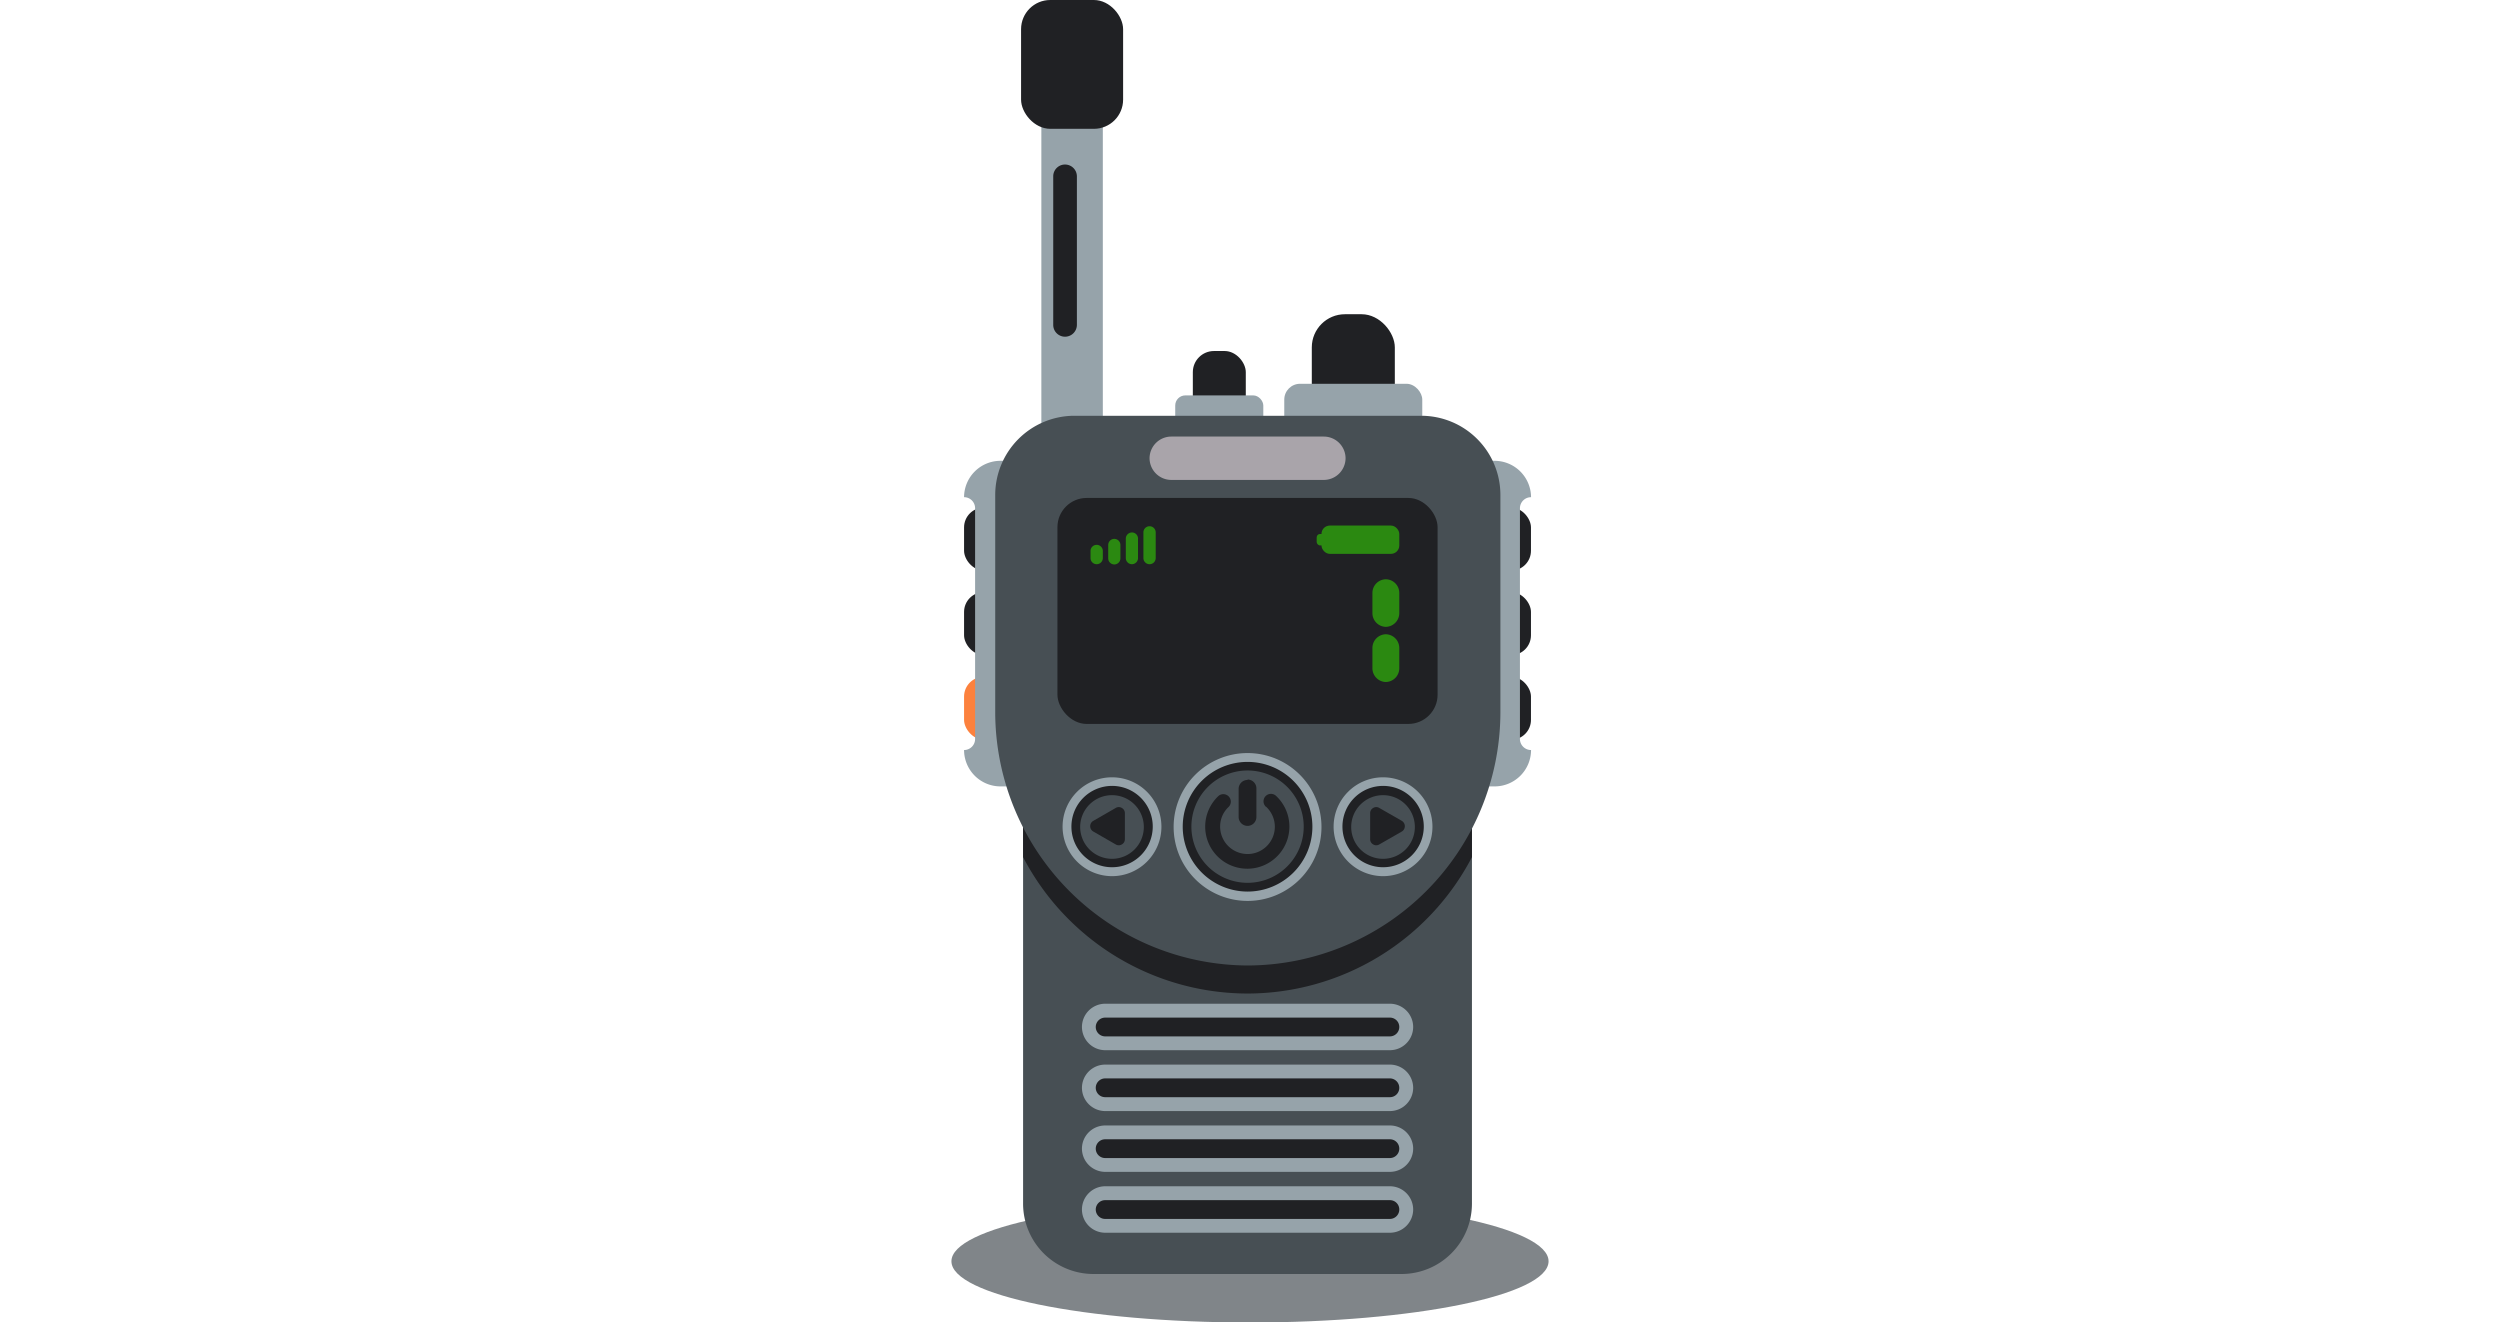 <?xml version="1.0" encoding="UTF-8"?>
<svg xmlns="http://www.w3.org/2000/svg" viewBox="0 0 296.92 157.07">
  <defs>
    <style>.cls-1,.cls-6{fill:#474f54;}.cls-1{opacity:0.69;}.cls-2,.cls-7{fill:#202124;}.cls-3,.cls-5{fill:#96a3aa;}.cls-4{fill:#fc813d;}.cls-5,.cls-6,.cls-7,.cls-8,.cls-9{fill-rule:evenodd;}.cls-8{fill:#a9a4aa;}.cls-10,.cls-9{fill:#2b8911;}.cls-11{fill:none;}</style>
  </defs>
  <g id="Слой_2" data-name="Слой 2">
    <g id="Слой_1-2" data-name="Слой 1">
      <ellipse class="cls-1" cx="148.46" cy="149.8" rx="35.46" ry="7.27"></ellipse>
      <rect class="cls-2" x="141.67" y="41.69" width="6.29" height="8.71" rx="2.51"></rect>
      <rect class="cls-3" x="139.58" y="46.96" width="10.46" height="4.78" rx="1.2"></rect>
      <rect class="cls-2" x="155.8" y="37.32" width="9.86" height="13.65" rx="3.94"></rect>
      <rect class="cls-3" x="152.53" y="45.58" width="16.39" height="7.49" rx="1.88"></rect>
      <rect class="cls-3" x="123.68" y="10.99" width="7.3" height="40.86"></rect>
      <rect class="cls-2" x="176.24" y="60.28" width="5.59" height="7.49" rx="2.36"></rect>
      <rect class="cls-2" x="176.24" y="70.32" width="5.59" height="7.49" rx="2.36"></rect>
      <rect class="cls-2" x="176.24" y="80.37" width="5.59" height="7.49" rx="2.36"></rect>
      <rect class="cls-2" x="114.5" y="60.28" width="5.59" height="7.49" rx="2.36"></rect>
      <rect class="cls-2" x="114.5" y="70.32" width="5.59" height="7.49" rx="2.36"></rect>
      <rect class="cls-4" x="114.5" y="80.37" width="5.59" height="7.49" rx="2.36"></rect>
      <path class="cls-5" d="M118.81,54.73h58.71a4.34,4.34,0,0,1,4.32,4.32,1.32,1.32,0,0,0-1.32,1.31V87.77a1.32,1.32,0,0,0,1.32,1.31,4.33,4.33,0,0,1-4.32,4.32H118.81a4.33,4.33,0,0,1-4.31-4.32,1.31,1.31,0,0,0,1.31-1.31V60.36a1.31,1.31,0,0,0-1.31-1.31A4.33,4.33,0,0,1,118.81,54.73Z"></path>
      <path class="cls-6" d="M129.84,151.31h36.65a8.36,8.36,0,0,0,8.33-8.33V86H121.51v57A8.36,8.36,0,0,0,129.84,151.31Z"></path>
      <path class="cls-7" d="M174.82,101.8V86H121.51V101.8A30.11,30.11,0,0,0,148.17,118h0A30.11,30.11,0,0,0,174.82,101.8Z"></path>
      <path class="cls-6" d="M127.52,49.38h41.3a9.41,9.41,0,0,1,9.38,9.39v25.9a30.12,30.12,0,0,1-30,30h0a30.13,30.13,0,0,1-30-30V58.77A9.42,9.42,0,0,1,127.52,49.38Z"></path>
      <rect class="cls-2" x="125.59" y="59.14" width="45.15" height="26.84" rx="3.47"></rect>
      <path class="cls-8" d="M139.11,51.85h18.11a2.59,2.59,0,0,1,2.59,2.58h0A2.59,2.59,0,0,1,157.22,57H139.11a2.59,2.59,0,0,1-2.58-2.58h0A2.59,2.59,0,0,1,139.11,51.85Z"></path>
      <path class="cls-5" d="M132.07,104.06a5.87,5.87,0,1,0-5.87-5.87A5.89,5.89,0,0,0,132.07,104.06Z"></path>
      <path class="cls-7" d="M132.07,103a4.83,4.83,0,1,0-4.82-4.82A4.82,4.82,0,0,0,132.07,103Z"></path>
      <path class="cls-6" d="M132.07,102a3.78,3.78,0,1,0-3.78-3.78A3.79,3.79,0,0,0,132.07,102Z"></path>
      <path class="cls-7" d="M129.85,98.76l2.66,1.53a.69.69,0,0,0,.73,0,.7.7,0,0,0,.36-.63V96.59a.7.7,0,0,0-.36-.63.69.69,0,0,0-.73,0l-2.66,1.53a.73.73,0,0,0,0,1.27Z"></path>
      <path class="cls-5" d="M148.17,107a8.78,8.78,0,1,0-8.78-8.77A8.79,8.79,0,0,0,148.17,107Z"></path>
      <path class="cls-7" d="M148.17,105.89a7.7,7.7,0,1,0-7.7-7.7A7.71,7.71,0,0,0,148.17,105.89Z"></path>
      <path class="cls-6" d="M148.17,104.85a6.67,6.67,0,1,0-6.67-6.66A6.67,6.67,0,0,0,148.17,104.85Z"></path>
      <path class="cls-7" d="M148.17,92.58h0a1.06,1.06,0,0,1,1.05,1v3.51a1.06,1.06,0,0,1-1.05,1h0a1.07,1.07,0,0,1-1.06-1V93.63a1.07,1.07,0,0,1,1.06-1Zm2.21,3.24a3.3,3.3,0,0,1,.76,1.08,3.24,3.24,0,0,1,.27,1.29,3.24,3.24,0,0,1-3.24,3.24,3.26,3.26,0,0,1-3-4.53,3.19,3.19,0,0,1,.77-1.08.89.89,0,0,0-1.21-1.3,5.07,5.07,0,0,0-1.18,1.67,5,5,0,1,0,8-1.67.88.88,0,1,0-1.2,1.3Z"></path>
      <path class="cls-5" d="M164.26,104.06a5.87,5.87,0,1,0-5.87-5.87A5.89,5.89,0,0,0,164.26,104.06Z"></path>
      <path class="cls-7" d="M164.26,103a4.83,4.83,0,1,0-4.82-4.82A4.83,4.83,0,0,0,164.26,103Z"></path>
      <path class="cls-6" d="M164.26,102a3.78,3.78,0,1,0-3.78-3.78A3.78,3.78,0,0,0,164.26,102Z"></path>
      <path class="cls-7" d="M166.49,98.76l-2.67,1.53a.69.69,0,0,1-.73,0,.7.7,0,0,1-.36-.63V96.59a.7.7,0,0,1,.36-.63.69.69,0,0,1,.73,0l2.67,1.53a.74.74,0,0,1,0,1.27Z"></path>
      <path class="cls-5" d="M131.26,119.21h33.82a2.77,2.77,0,0,1,2.76,2.76h0a2.77,2.77,0,0,1-2.76,2.76H131.26A2.77,2.77,0,0,1,128.5,122h0A2.77,2.77,0,0,1,131.26,119.21Z"></path>
      <path class="cls-7" d="M131.26,120.86h33.82a1.11,1.11,0,0,1,1.11,1.11h0a1.12,1.12,0,0,1-1.11,1.12H131.26a1.12,1.12,0,0,1-1.12-1.12h0A1.12,1.12,0,0,1,131.26,120.86Z"></path>
      <path class="cls-5" d="M131.26,126.44h33.82a2.77,2.77,0,0,1,2.76,2.76h0a2.77,2.77,0,0,1-2.76,2.76H131.26a2.77,2.77,0,0,1-2.76-2.76h0A2.77,2.77,0,0,1,131.26,126.44Z"></path>
      <path class="cls-7" d="M131.26,128.08h33.82a1.12,1.12,0,0,1,1.11,1.12h0a1.11,1.11,0,0,1-1.11,1.11H131.26a1.12,1.12,0,0,1-1.12-1.11h0A1.12,1.12,0,0,1,131.26,128.08Z"></path>
      <path class="cls-5" d="M131.26,133.67h33.82a2.76,2.76,0,0,1,2.76,2.75h0a2.77,2.77,0,0,1-2.76,2.76H131.26a2.77,2.77,0,0,1-2.76-2.76h0A2.76,2.76,0,0,1,131.26,133.67Z"></path>
      <path class="cls-7" d="M131.26,135.31h33.82a1.11,1.11,0,0,1,1.11,1.11h0a1.12,1.12,0,0,1-1.11,1.12H131.26a1.12,1.12,0,0,1-1.12-1.12h0A1.12,1.12,0,0,1,131.26,135.31Z"></path>
      <path class="cls-5" d="M131.26,140.89h33.82a2.77,2.77,0,0,1,2.76,2.76h0a2.77,2.77,0,0,1-2.76,2.76H131.26a2.77,2.77,0,0,1-2.76-2.76h0A2.77,2.77,0,0,1,131.26,140.89Z"></path>
      <path class="cls-7" d="M131.26,142.54h33.82a1.11,1.11,0,0,1,1.11,1.11h0a1.12,1.12,0,0,1-1.11,1.12H131.26a1.12,1.12,0,0,1-1.12-1.12h0A1.12,1.12,0,0,1,131.26,142.54Z"></path>
      <path class="cls-9" d="M164.57,68.8h0a1.62,1.62,0,0,1,1.62,1.62v2.41a1.63,1.63,0,0,1-1.62,1.62h0A1.63,1.63,0,0,1,163,72.83V70.42A1.62,1.62,0,0,1,164.57,68.8Z"></path>
      <path class="cls-9" d="M164.57,75.33h0A1.63,1.63,0,0,1,166.19,77v2.41A1.63,1.63,0,0,1,164.57,81h0A1.63,1.63,0,0,1,163,79.37V77A1.63,1.63,0,0,1,164.57,75.33Z"></path>
      <path class="cls-9" d="M130.25,64.71h0a.73.73,0,0,1,.73.72v.85a.73.73,0,0,1-.73.73h0a.73.73,0,0,1-.73-.73v-.85A.73.73,0,0,1,130.25,64.71Z"></path>
      <path class="cls-9" d="M132.34,64h0a.73.73,0,0,1,.73.73v1.58a.73.73,0,0,1-.73.73h0a.73.73,0,0,1-.72-.73V64.7A.73.73,0,0,1,132.34,64Z"></path>
      <path class="cls-9" d="M134.44,63.24h0a.72.72,0,0,1,.72.72v2.32a.73.73,0,0,1-.72.73h0a.73.73,0,0,1-.73-.73V64A.73.73,0,0,1,134.44,63.24Z"></path>
      <path class="cls-9" d="M136.53,62.5h0a.73.73,0,0,1,.73.73v3.05a.73.73,0,0,1-.73.73h0a.73.73,0,0,1-.73-.73V63.23A.73.73,0,0,1,136.53,62.5Z"></path>
      <rect class="cls-10" x="156.95" y="62.42" width="9.24" height="3.36" rx="0.99"></rect>
      <rect class="cls-10" x="156.38" y="63.42" width="3.74" height="1.36" rx="0.4"></rect>
      <rect class="cls-2" x="121.27" width="12.12" height="15.3" rx="3.47"></rect>
      <path class="cls-7" d="M126.49,19.54h0a1.41,1.41,0,0,1,1.41,1.4V38.59a1.41,1.41,0,0,1-1.41,1.4h0a1.4,1.4,0,0,1-1.4-1.4V20.94A1.4,1.4,0,0,1,126.49,19.54Z"></path>
      <rect class="cls-11" width="296.92" height="157.01"></rect>
    </g>
  </g>
</svg>

